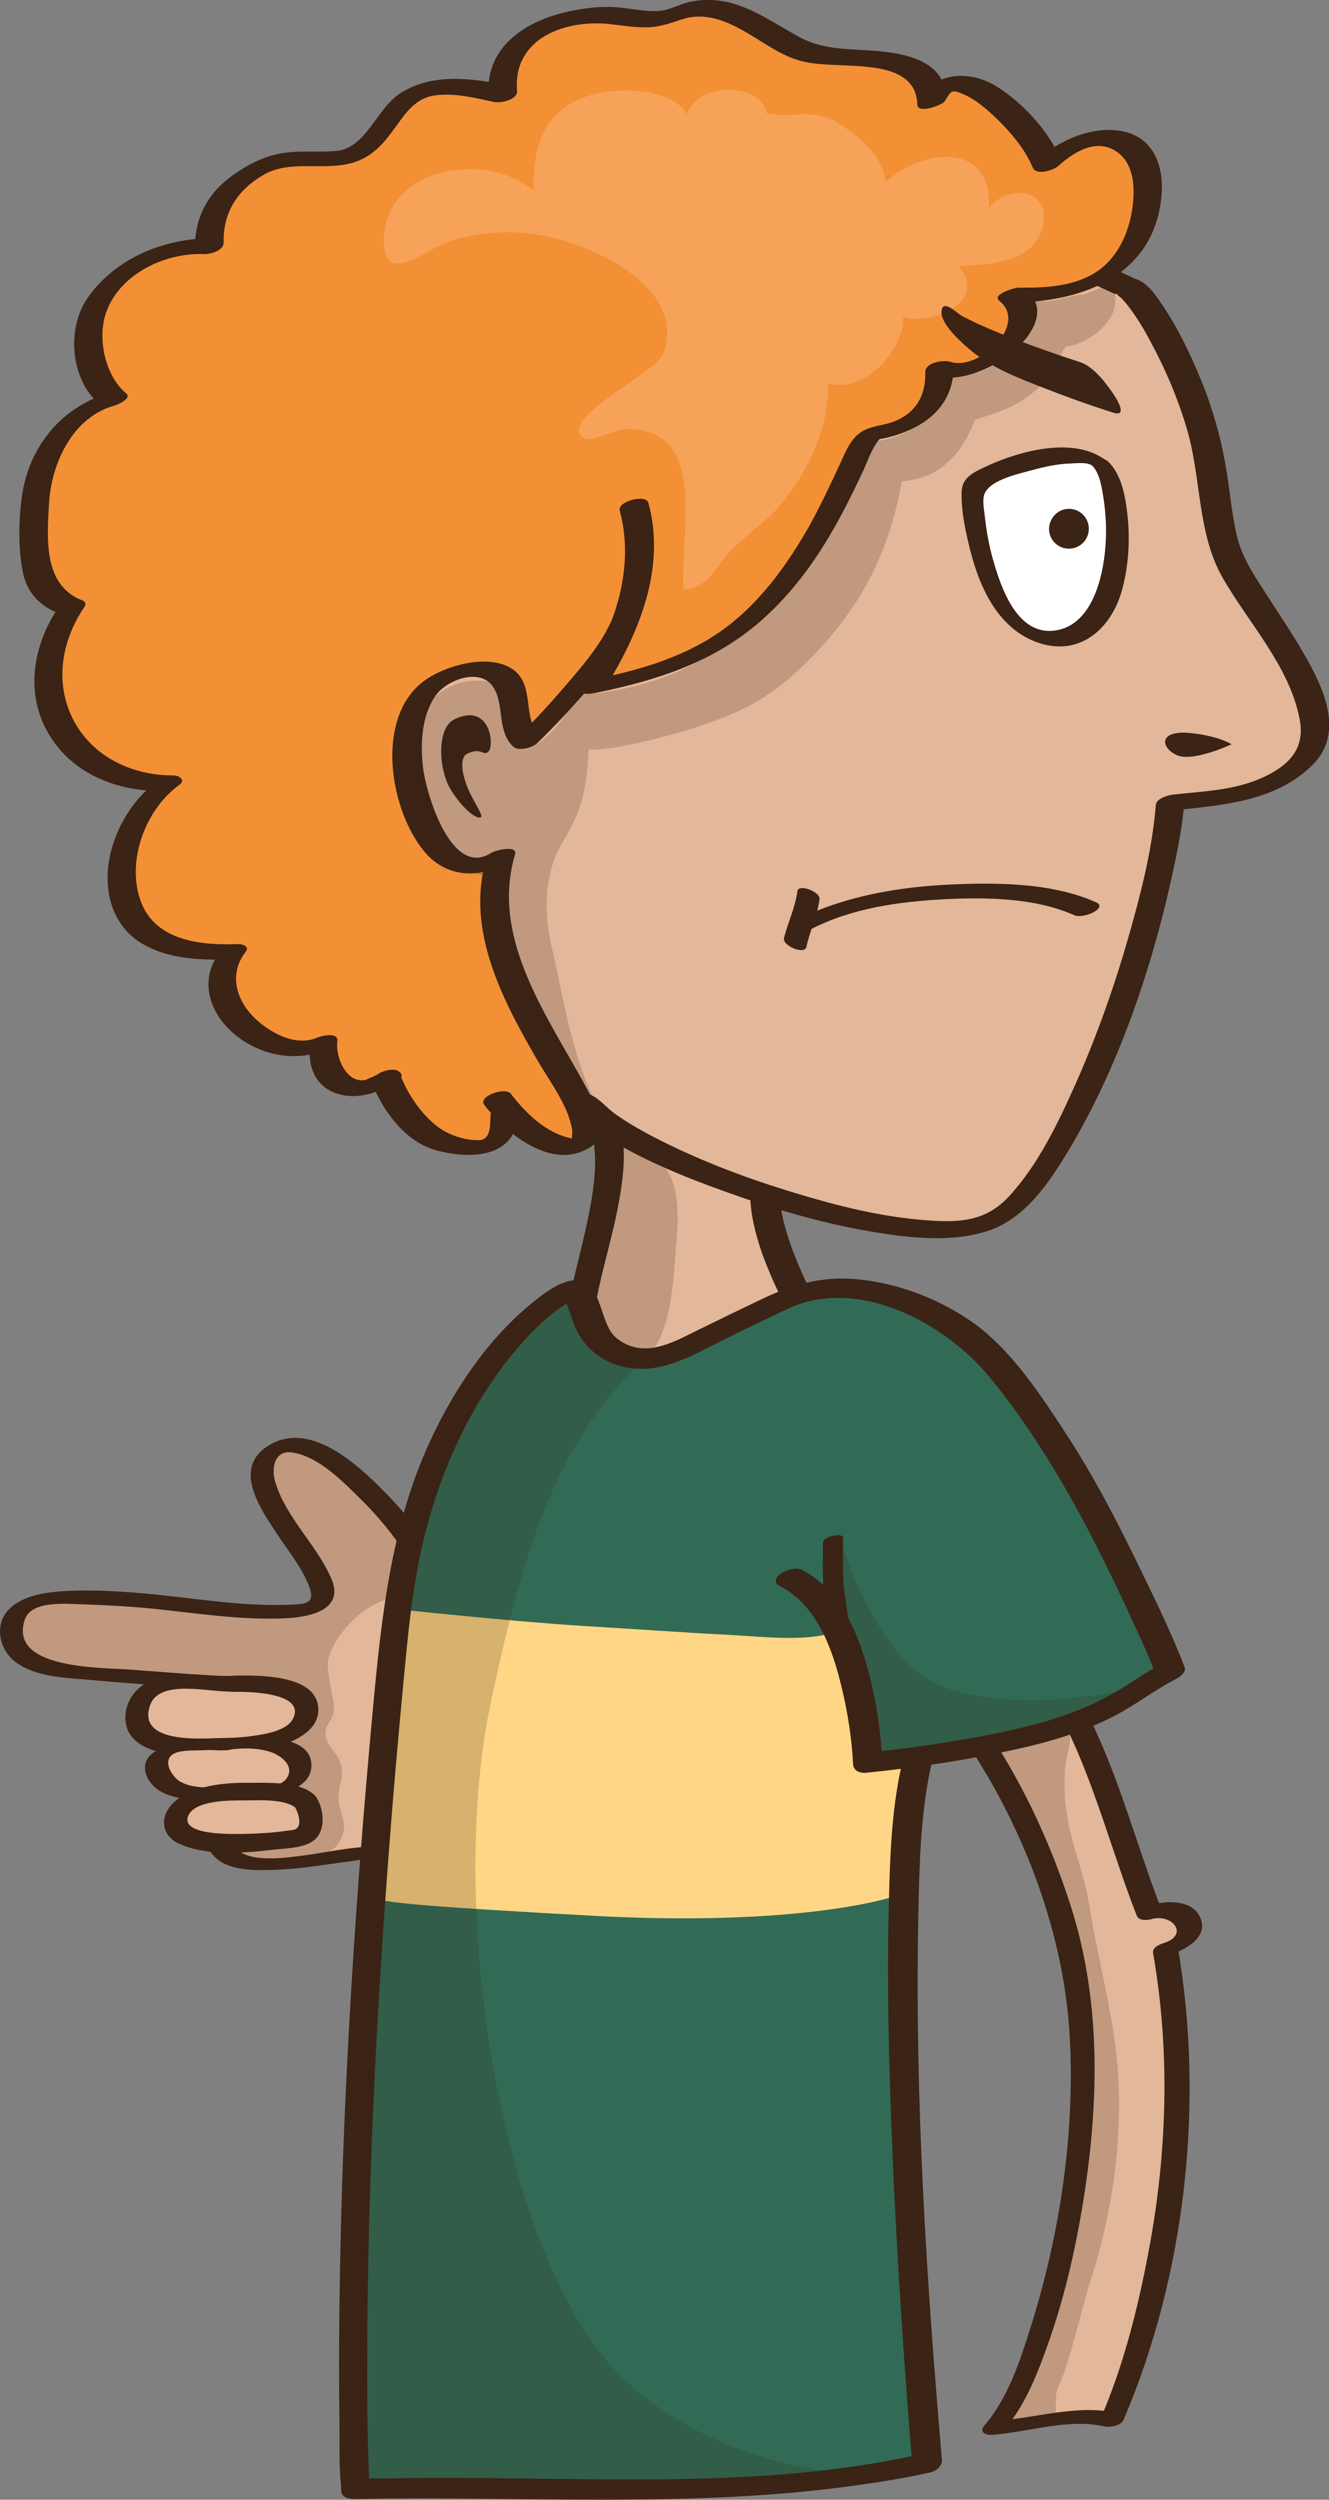 <?xml version="1.0" encoding="utf-8"?>
<!-- Generator: Adobe Illustrator 19.0.1, SVG Export Plug-In . SVG Version: 6.00 Build 0)  -->
<svg version="1.1" id="Ebene_1" xmlns="http://www.w3.org/2000/svg" xmlns:xlink="http://www.w3.org/1999/xlink" x="0px" y="0px"
	 viewBox="-456 -129.6 384.5 723.1" style="enable-background:new -456 -129.6 384.5 723.1;" xml:space="preserve">
<rect x="-456" y="-129.6" width="384.5" height="723.1" fill="#808080" stroke="none"/>
<style type="text/css">
	.st0{fill:#E2B79A;}
	.st1{fill:#3B2315;}
	.st2{opacity:0.2;fill:#3B2315;enable-background:new    ;}
	.st3{fill:#316B55;}
	.st4{fill:#FED685;}
	.st5{fill:#FFFFFF;}
	.st6{fill:#F39035;}
	.st7{fill:#F6A359;}
	.st8{display:none;}
	.st9{display:inline;fill:#C16D4F;}
	.st10{display:inline;fill:#FFFFFF;}
	.st11{display:inline;}
</style>
<g id="boy3_x5F_side_x5F_basic">
	<g>
		<g>
			<path class="st0" d="M-392,404.7c2.9,6.5,19,4.8,24.3,4.1c18.2-2.4,18.2-2.4,18.2-2.4c14.3,5.9,10.7,20.8,12.9,24.3l37.5-13.3
				c-7.9-24.9-20.6-45.9-20.6-45.9s1.6-36.9-25.7-65.5c-16.1-16.8-27.3-21.5-33.5-13.7c-8,9.2,21,35.2,16,41.7
				c-5.1,6.5-42.8-0.4-59.6-1c-7.5-0.3-26.1-2.1-29.2,5.6c-2.5,7.6,2,13.3,13.4,15c11,1.6,46.5,3.7,61.1,5.4L-392,404.7z"/>
			<g>
				<path class="st1" d="M-395.4,405.5c3.3,6.1,12.3,6,18.3,5.8c8-0.2,16-1.7,24-2.7c0.8-0.1,2.2-0.6,3-0.4c-1.3-0.3,0,0.5,0.4,0.9
					c1.5,1.7,3.7,2.7,5.1,4.7c2.1,3.1,2.9,6.8,3.4,10.4c0.3,2.3,0.1,5.1,1.2,7.2c0.8,1.6,3.3,1,4.7,0.5c12.5-4.4,25-8.9,37.5-13.3
					c0.7-0.3,2.3-1.3,2-2.3c-3.3-10.2-7.4-20.2-12-29.8c-2.5-5.2-5-10.9-8.3-15.7c-1-1.4-0.2,0.5-0.3-0.5c-0.1-1.4,0-2.7-0.1-4.1
					c-0.2-5.3-1-10.5-2.1-15.7c-3.7-17.2-11.7-33.3-23.8-46.1c-8.1-8.5-23.3-24.1-36.3-15.6c-9.9,6.5-2.1,17.8,2.7,25.1
					c3.2,4.9,7.3,9.8,9.4,15.3c2,5.2-1,5.2-5.7,5.4c-15,0.6-30-2.4-44.8-3.5c-6.4-0.5-12.8-0.8-19.2-0.5c-5.6,0.3-12.7,1-17,5.2
					c-4.6,4.6-2.9,12.1,2.1,15.6c5.8,4.1,13.9,4.3,20.8,4.9c17.2,1.6,34.5,2.4,51.7,4.3c-0.7-0.5-1.4-1-2-1.5
					c-4.9,15.3-9.7,30.6-14.6,45.8c-0.8,2.4,5.9,1.5,6.7-0.8c4.9-15.3,9.7-30.6,14.6-45.8c0.4-1.2-1.3-1.4-2-1.5
					c-14-1.5-28-2.3-41.9-3.4c-8.2-0.7-35.5,0.1-31-14.3c1.8-6,12.6-4.7,17.4-4.6c5.8,0.2,11.5,0.5,17.3,1c13.6,1.3,27.5,3.7,41.2,3
					c7.1-0.4,16.8-2.6,12.8-11.6c-4.3-9.8-13.1-17.5-16.2-27.9c-1.2-4-0.1-9.4,5.2-8.4c7.7,1.3,14.6,8.6,19.9,13.8
					c12.5,12.4,21.1,27.6,25.3,44.7c1.4,5.8,2.4,11.8,2.8,17.8c0.1,1.9-0.2,4.2,0.4,6c1.7,4.9,5.3,9.6,7.6,14.3
					c4.9,10.1,9.2,20.4,12.7,31.1c0.7-0.8,1.3-1.5,2-2.3c-12.5,4.4-25,8.9-37.5,13.3c1.6,0.2,3.1,0.3,4.7,0.5c-1-2-0.9-4.6-1.1-6.8
					c-0.4-3.5-1.1-6.9-2.8-9.9c-2.3-4.1-7.1-8.7-12-8.5c-6,0.2-12.1,1.6-18,2.4c-5.5,0.7-18.2,2.9-21.4-3.1
					C-390,401.5-396.4,403.6-395.4,405.5z"/>
			</g>
		</g>
		<path class="st2" d="M-332.4,333.3c7.9,3,9.3,13.3,9.3,13.3c-3.3-12.4-9.7-27.5-22.4-40.8c-16.1-16.8-27.3-21.5-33.5-13.7
			c-8,9.2,21,35.2,16,41.7c-5.1,6.5-42.8-0.4-59.6-1c-7.5-0.3-26.1-2.1-29.2,5.6c-2.5,7.6,2,13.3,13.4,15c11,1.6,46.5,3.7,61.1,5.4
			l-14.7,45.9c1.5,3.5,6.8,4.6,12.3,4.8c1-0.2,1.8-0.4,2.4-0.5c4.3-0.6,8.7-1.1,13-2.1c3.7-0.8,5-1,6.8-4.3c2.4-4.5,0-6.6-0.5-11.4
			c-0.5-4.1,2.1-7,0.3-11.4c-1.4-3.2-5-5.5-4-9.2c0.5-1.9,2.1-3.2,2.3-5.2c0.2-2.1-0.6-4.7-0.9-6.8c-0.4-2.9-1.4-6.2-0.5-9
			C-359.2,343.2-347,327.8-332.4,333.3z"/>
		<g>
			<path class="st0" d="M-388.2,357.5c-6.3,0.6-26.6-4.4-28,8.3c-1.4,12.7,20.1,9.8,25.7,9.8c5.6,0,25.1-1.8,23.1-11.9
				C-369.6,356.9-388.2,357.5-388.2,357.5z"/>
			<g>
				<path class="st1" d="M-387.9,355.1c-9.1,0.7-19.5-2.9-27.5,3.3c-3.4,2.7-5.2,7.4-3.9,11.7c1.3,4.2,5.6,6.2,9.5,7.1
					c7.8,1.8,17,1.2,24.9,0.3c6.8-0.8,23-4.1,20.8-14.3C-366,354.8-381.4,355-387.9,355.1c-3.7,0.1-5.2,4.8-0.6,4.7
					c4.1-0.1,20.7,0.1,17.4,7.5c-1.7,3.9-8.6,4.8-12.2,5.3c-3.4,0.5-6.8,0.5-10.3,0.6c-6,0.2-22.6,1.1-19-9.5c2.8-7.9,17.7-3.6,24-4
					C-384.9,359.6-383.4,354.8-387.9,355.1z"/>
			</g>
		</g>
		<g>
			<path class="st0" d="M-389.7,375c7-1.1,20.5-0.6,20.6,6.8c0.1,7.3-13.8,7.2-20.1,7.2c-6.3-0.1-21.3,1.9-21.3-8.6
				C-410.5,374-389.7,375-389.7,375z"/>
			<g>
				<path class="st1" d="M-390.3,376.6c4-0.6,8.4-0.7,12.3,0.5c3.1,0.9,7.6,4.2,4.8,7.9c-2.1,2.7-7.9,2.3-11,2.4s-6.1,0.1-9.2,0.1
					c-3.4,0-7.4,0-10.4-1.7c-2.3-1.3-5.2-5.7-2.4-7.8c2-1.5,6.4-1.2,8.8-1.3c1.4-0.1,2.8-0.1,4.1,0c0.4,0,2,0.1,1.4,0
					c1.3,0.1,3.8-0.1,4.7-1.3c0.6-0.8,1.2-1.8-0.5-1.9c-6.3-0.3-13-0.2-19.1,1.7c-2.5,0.8-6,2.1-7,4.9c-1.1,3.3,1.4,6.8,4.1,8.4
					c6.6,3.8,16.4,2.4,23.7,2.1c5.8-0.2,19.8-1,20.1-9.3c0.3-9.8-17.4-8.6-23.4-7.8C-392.1,373.9-394.9,377.3-390.3,376.6z"/>
			</g>
		</g>
		<g>
			<path class="st0" d="M-367.7,391.6c1.5,1.7,2.9,9.2-0.8,10.1c-9.7,2.2-36.6,3.8-36.9-3.9C-405.7,385.8-371,387.8-367.7,391.6z"/>
			<g>
				<path class="st1" d="M-370.7,393.1c0.8,1.2,1.6,3.7,1.2,5.1c-0.5,1.8-1.9,1.5-3.7,1.8c-4.1,0.6-8.2,0.8-12.2,0.9
					c-2.7,0-18.3,0.6-16.2-5.1c1.8-4.8,12.5-4.6,16.4-4.6c3.8,0,12-0.6,15,2.4c2.2,2.2,7.9-1.2,5.1-4c-3.9-3.8-12.8-3.5-17.7-3.5
					c-7.1-0.1-16.1,0.4-22,4.9c-5.1,3.9-5.2,10.3,1,12.9c8.2,3.5,18.8,2.5,27.4,1.5c3.7-0.4,9.5-0.4,12.1-3.5s1.8-8.7-0.3-11.8
					C-366.5,387.5-372.8,390.2-370.7,393.1z"/>
			</g>
		</g>
	</g>
	<g>
		<g>
			<path class="st0" d="M-144.4,368.3c4,7.9,14.8,40.1,20.8,55.4c11.3-4,17.3,7.3,4.7,10.7c11.4,63.9-9.6,122.5-15.5,136.1
				c-10-2.7-22.7,1.6-34,2.3c15.3-17.1,32.5-88.1,22.8-134.9c-4.4-21.3-16.2-47.7-26.9-63.8C-164.5,371.9-144.4,368.3-144.4,368.3z"
				/>
			<g>
				<path class="st1" d="M-147.9,369.2c8.7,17.6,13.7,37.2,20.8,55.4c0.6,1.4,2.8,1.3,4,1c6.2-1.9,11.4,4.5,3.7,6.9
					c-1.2,0.4-3.2,1.2-3,2.8c5,28.6,4.1,57.9-1.3,86.4c-3.1,16.5-7.3,33.2-14,48.6c1.8-0.6,3.6-1.2,5.4-1.8
					c-11.9-2.8-23.8,1.4-35.7,2.2c0.8,0.9,1.6,1.8,2.4,2.7c6-6.9,9.6-15.9,12.6-24.4c4.6-12.8,7.7-26,10-39.4
					c4.9-29.1,5.9-59.4-3.2-87.8c-5.5-17.2-13.2-34.1-23.1-49.2c-0.9,1.1-1.8,2.2-2.7,3.3c9-2.3,18.2-3.9,27.3-5.6
					c1.2-0.2,3.8-0.9,3.9-2.5c0.1-1.5-1.9-1.9-3.1-1.7c-9.8,1.8-19.6,3.5-29.2,5.9c-1.3,0.3-3.8,1.6-2.7,3.3
					c16.3,24.7,27.7,54.7,29.3,84.4c1.5,27.8-2.8,56.6-11.1,83.2c-3.1,9.9-6.7,21.2-13.6,29.1c-1.7,2,0.5,2.9,2.4,2.7
					c10.6-0.8,21.8-4.8,32.4-2.4c1.5,0.3,4.6-0.2,5.4-1.8c18.1-42.2,23.5-92.1,15.7-137.2c-1,0.9-2,1.9-3,2.8
					c4.4-1.3,12.1-4.9,9.6-10.9c-2.4-5.7-10.7-5-15.3-3.5c1.3,0.3,2.7,0.6,4,1c-7.1-18.3-12.1-37.8-20.8-55.4
					C-142.1,364.8-149,367-147.9,369.2z"/>
			</g>
		</g>
		<g>
			<path class="st0" d="M-229,191.9c-11.9,21.1-3.7,38.9,6,58.7l0,0c-14.2,0.9-28.4,11-39.4,18.8c-10.5,7.3-17.4,14.7-24.7,0
				c-8.7-18.8,18-61.5,2.5-80.8c8.7-0.9,24.6,12.9,32.8,9.3c5.5-2.3,25.7-18.3,26.6-9.6"/>
			<g>
				<path class="st1" d="M-233.1,192.6c-5,9.2-7,19.1-5.3,29.5c1.8,10.5,6.6,20.1,11.2,29.6c2-1,3.9-2,5.9-3
					c-16.8,1.5-30.9,10.9-44.3,20.4c-2.7,1.9-5.4,4.1-8.2,5.8c-2.7,1.6-4.3,0.5-6.3-1.9c-3.9-4.6-4.9-10.3-4.6-16.1
					c0.6-12.9,5.3-25.4,7.6-38c2-10.6,3.3-22.6-3.7-31.7c-1.9,1.1-3.7,2.2-5.6,3.4c6-0.3,12.5,4.5,17.8,6.8
					c5.4,2.4,11.1,4.1,16.9,2.2c4.4-1.4,8.3-4.4,12.2-6.8c2.4-1.5,4.8-3,7.3-4.2c2.2-1,2.4-1.7,2.8,0.8c0.4,2.1,8.7,0.2,8.3-2.2
					c-1.8-10.3-23.3,4-27,6.3c-1.5,0.9-4.4,3.2-5.6,3.3c-2.5,0.1-7.3-2.4-9.9-3.7c-6.1-2.8-12.4-6.7-19.4-6.4
					c-1.1,0.1-7.1,1.4-5.6,3.4c6,7.8,5.2,18.5,3.7,27.6c-1.8,10.5-4.9,20.7-6.9,31.1c-1.6,8.8-2.6,18,2.8,25.6
					c5.7,8,14.9,5.3,22,0.7c13.1-8.4,26-21.2,42.2-22.7c0.8-0.1,6.8-1.2,5.9-3c-4.4-9-8.9-18.2-10.9-28c-2.1-10.6-0.2-20.7,4.9-30.2
					C-224.1,189.7-231.9,190.3-233.1,192.6L-233.1,192.6z"/>
			</g>
		</g>
		<path class="st3" d="M-157.2,370.6c16-4.5,26.1-11.5,39.4-17c-2.7-16-14.2-31.6-21.5-45.8c-8.7-16-18.8-31.6-30.7-45.4
			c-11.5-13.3-40.7-24.8-58.6-16.5c0,0-14.8,6.9-28.5,13.8c-8.2,4.1-23.3,7.9-30.6-13.5c-4.1-12-39.9,19.1-51.8,78.4
			c-6.9,34.6-8.7,77.1-10.5,112.4c-0.5,8.2-3,145-3.4,153.3c17,0,62.8,1.3,77.9-0.1c19.7-1.4,64.2-3.5,87.5-10.1
			c0.5-13.7-4.9-73.2-7.4-157.1l4.3-41.8C-191.2,381.4-173.2,375.1-157.2,370.6z"/>
		<path class="st4" d="M-286.2,340.8c13.6,0.8,27.2,1.8,40.8,2.5c10,0.5,22.6,2.2,31.8-1c3.1,6.3,8.1,27.4,8.1,34.5
			c0,6.8,2.2,1.2,13,1.9c2.6,6.4-0.8,10.6-1.7,16.9c-1.1,7.5-0.4,15.1-0.9,22.7c-12.5,4.3-42.7,8.8-88.7,6.3
			c-45.9-2.5-63.1-3.8-64.8-5.5c-2.7-2.9,7.9-83.4,7.6-83.2C-340.9,335.9-307.8,339.5-286.2,340.8z"/>
		<g>
			<path class="st1" d="M-195.3,381.7c-2.7,12.4-3.2,25.3-3.5,37.9c-0.5,17-0.3,34.1,0.2,51.1c0.9,31.1,2.7,62.1,5,93.1
				c0.5,6.7,1,13.4,1.6,20.1c1.1-1.3,2.3-2.6,3.4-3.8c-47.5,10.8-97,6.7-145.2,7.1c-6.4,0.1-12.8,0.1-19.1,0.2
				c1.3,0.9,2.5,1.7,3.8,2.6c-0.8-16-0.7-32-0.6-48c0.4-45.8,2.8-91.5,6.3-137.2c1.2-15.9,2.6-31.7,4.1-47.5
				c1.4-14.7,2.7-29.4,6.4-43.7c5-19.5,13.9-38.6,27.2-53.9c3.7-4.3,7.8-8.3,12.5-11.5c0.7-0.5,1.4-0.9,1.6-1
				c0.5-0.3,1.7-1.1,1.4-0.7c-0.4,0.5-0.1-0.1,0.3-0.1c-0.1,0-2.7,0.1-2.5-0.1c-0.1,0.1,1.7,5.1,1.9,5.5c3.6,12.1,15.9,17,27.7,13.4
				c6.7-2,13-5.8,19.3-8.8c5.1-2.5,10.3-5,15.4-7.4c20.4-9.6,45.8,4.2,58.7,20.1c18,22.1,30.7,47.5,42.5,73.3
				c1.9,4.1,3.7,8.2,5.3,12.3c0.8-1.1,1.6-2.3,2.3-3.4c-5.5,2.9-10.4,6.7-15.8,9.6c-8.8,4.8-18.2,7.7-27.9,9.9
				c-13.7,3-27.7,5.1-41.6,6.5c1.3,0.9,2.5,1.7,3.8,2.6c-0.3-8.1-1.5-16.3-3.5-24.2c-2.9-11.8-8.2-25.3-19.7-31.2
				c-3.1-1.6-10.4,2.6-6.4,4.7c10.9,5.5,15.4,18.6,18,29.7c1.7,7,2.9,15,3.2,21.7c0.1,2,1.9,2.8,3.8,2.6c14.7-1.5,29.4-3.7,43.9-6.9
				c9.8-2.2,19.5-5.1,28.4-9.8c6-3.2,11.4-7.4,17.5-10.5c1.1-0.6,2.9-2,2.3-3.4c-4-10.5-9.1-20.7-14-30.8
				c-6.2-12.7-12.7-25.1-20.5-37c-7.5-11.4-15.7-24.1-27.1-32.1c-9.8-6.8-21.8-11.3-33.7-12.3c-9.6-0.8-17.8,1.5-26.4,5.5
				c-6.5,3.1-12.9,6.2-19.4,9.4c-7.4,3.7-15.7,8.3-23.3,2.1c-5.4-4.4-3.8-18.5-13.4-16.5c-3.6,0.8-6.9,3.2-9.7,5.4
				c-12.7,9.9-22.4,23.8-29.4,38.1c-12.6,25.6-15.4,53.2-18,81.3c-4.9,53.1-8.4,106.5-9.4,159.8c-0.3,14.9-0.4,29.8-0.2,44.7
				c0.1,6.5-0.2,13.2,0.5,19.7c0,0.3,0,0.6,0,0.8c0.1,2.1,1.9,2.6,3.8,2.6c49.2-1,98.8,2.9,147.5-4.3c6.4-0.9,12.8-2,19.1-3.4
				c1.8-0.4,3.6-1.9,3.4-3.8c-4.5-52.3-7.9-105.2-6.8-157.7c0.3-14.3,0.6-29,3.7-43C-186.1,377.1-194.6,378.2-195.3,381.7
				L-195.3,381.7z"/>
		</g>
		<g>
			<path class="st0" d="M-130.7-46.9c3.7,0,13,14.6,20.1,33.6s6.2,37.2,10.1,45.2c7.7,15.7,25.4,34.5,25.1,50.2
				c-0.1,7.1-7,13-20.1,17.5c-7.5,2.6-14.5,2-21.9,3c-2.5,31.9-28.3,108.3-50.6,120.5c-22.4,12.2-104.6-16.7-119.6-33.7
				c0,0-84.2-21.1-89.9-99.8c-5.8-78.7,120.4-188.6,163-172.3C-172-66.4-130.7-46.9-130.7-46.9z"/>
			<g>
				<path class="st1" d="M-132.3-44.4c-1.1-0.1,0.6,0.8,0.9,1.2c0.8,0.9,1.6,1.8,2.3,2.8c2.2,2.9,4.1,6.1,5.8,9.3
					c4.5,8.3,8.3,17.2,10.9,26.3c3.9,13.8,2.9,29.5,10,42.1c7.5,13.2,19.5,25.8,22.4,41.1c1.4,7.2-1.6,11.9-7.9,15.5
					c-9.2,5.2-18.8,5.2-29,6.4c-1.4,0.2-4.5,1.1-4.7,2.9c-1,12.5-4.1,24.8-7.5,36.8c-4.2,14.9-9.4,29.7-15.7,43.9
					c-5.1,11.4-10.9,23.6-19.5,32.8c-6.6,7-14.2,7.4-23.4,6.7c-13.1-0.9-26.1-4.2-38.6-8c-13.2-4-26.3-8.9-38.6-15.1
					c-4.6-2.3-9.1-4.8-13.3-7.8c-2.3-1.7-4.4-4.3-6.9-5.4c-3.4-1.5-7.3-2.3-10.9-3.6c-43.4-16.9-81.1-56.2-77.3-105.8
					c2-26.1,15.2-50.5,30.1-71.5c16.5-23.1,36.8-43.9,59.6-61c9.6-7.2,19.7-13.8,30.5-19.1c8.2-3.9,17.2-7.6,26.4-8
					c3.4-0.1,6.6,0.4,9.8,1.6c10.3,3.7,20.5,8.1,30.6,12.3c15.3,6.4,30.4,13.1,45.4,20c2.3,1.1,4.6,2.1,6.9,3.2
					c2.5,1.2,10.1-2.4,6.5-4.1c-9.7-4.6-19.5-9-29.3-13.3c-9.6-4.2-19.2-8.4-28.9-12.4c-9.1-3.8-18.4-8.2-27.9-11
					c-18.9-5.6-41,6.1-56.6,15.5c-24.6,14.8-46.5,34.5-65.2,56.2c-18.4,21.4-35.1,46.1-42.8,73.6c-7.5,26.9-2.6,55.7,12.6,79.1
					c12.8,19.8,32.3,34.6,53.5,44.6c6.1,2.9,12.4,5.4,18.9,7.4c0.9,0.3,2.3,0.4,3.1,0.9c-1.6-0.9-0.3,0.4,0.2,0.9
					c0.7,0.8,1.6,1.4,2.4,2.1c1.9,1.5,3.8,2.8,5.9,4.1c11.1,7,23.4,12,35.7,16.4c13.7,4.9,27.8,9.1,42.2,11.5
					c10.8,1.8,22.8,3.2,33.4-0.2c10.1-3.3,16.8-12.5,22.1-21.1c15.9-25.7,26.1-56.5,32.2-85.9c1.2-5.7,2.2-11.5,2.7-17.4
					c-1.6,1-3.1,1.9-4.7,2.9c14.6-1.7,30.8-2.3,41.9-13.5c8.7-8.8,3.5-21-1.7-30.3c-3.5-6.3-7.6-12.3-11.5-18.4
					c-3.5-5.4-7.3-10.9-8.8-17.2c-1.6-6.7-2.1-13.7-3.3-20.5c-1.5-8.5-3.8-16.7-7.1-24.7c-3.1-7.6-6.7-15.1-11.3-21.9
					c-2.3-3.4-4.9-7.3-9.3-7.8C-132.5-49.7-137.8-45.1-132.3-44.4z"/>
			</g>
		</g>
		<g>
			<g>
				<path class="st5" d="M-137.7,4.6c6.9,6.5,8.8,46.8-10.1,50.3c-23,4.3-27.7-37.7-26.6-42.8C-173.5,7-144.6-1.9-137.7,4.6z"/>
				<g>
					<path class="st1" d="M-140,5.1c2.4,2.4,2.9,7.3,3.4,10.4c0.7,5,0.8,10.2,0.2,15.2c-1,9-4.8,21.9-15.8,22.2
						c-9.7,0.2-14.1-12.3-16.3-19.9c-1.3-4.4-2.1-8.8-2.6-13.4c-0.2-2-0.9-5.1,0.2-6.9c2.1-3.7,10.2-5.4,13.9-6.4
						c3.3-0.9,6.6-1.6,10-1.8C-145.3,4.5-141.5,3.9-140,5.1c1,0.8,3.2,2.3,4.5,1.6s1.1-1.8,0-2.7c-9.5-7.9-26.3-3-36.2,1.8
						c-3.4,1.6-6.1,3.2-6.1,7.2c-0.1,4.8,0.9,9.9,2,14.5c2.5,11,7.5,23.6,18.8,28.3c12.6,5.2,22.5-3,25.7-15
						c1.9-7.2,2.3-14.8,1.4-22.2c-0.6-5-1.7-10.9-5.4-14.6C-137.3,2.1-143.2,1.9-140,5.1z"/>
				</g>
			</g>
			<path class="st1" d="M-152.5,23.7c0.2,3.2,2.9,5.6,6.1,5.4s5.6-2.9,5.4-6.1s-2.9-5.6-6.1-5.4C-150.2,17.8-152.6,20.5-152.5,23.7z
				"/>
		</g>
		<path class="st6" d="M-287.2,66.5c-4.7,5.2-16.5,18.4-16.5,18.4l0,0c-7.1-6.3,2.5-26-22-19s-8.7,68.6,14.6,52.4
			c-7.1,22.6,22.4,66.1,25.5,81.7c1.7,8.5-19.5,0.2-24.4-5c-1.1,6.9-6.7,9.2-17.3,5.8c-10.6-3.4-15.6-16.4-15.6-16.4
			s-10,5.5-15.7-2.4c-1.1-1.5-2.8-7.5-2.8-7.5s-18.5-1.6-25-7.8c-6.5-6.3-5.5-20.9-5.5-20.9s-24.2-0.8-28.9-14.9
			c-4.7-14.1,9.9-32.6,9.9-32.6s-21.6-5.2-28.2-16.7c-6.5-11.5,1.8-36.5,1.8-36.5s-11.7-8.3-7.6-34.8c3.1-20.1,21.1-24,21.1-24
			s-15.6-11.3-3.3-30.1c13.5-20.7,32.1-15.7,32-15.9c-1.3-4.7,5.2-17.1,10.4-20.3c10.4-6.5,25.3-2.1,30.8-5.5
			c6.2-3.9,10.9-13.7,18.5-16.7c10.6-4.1,23.5-0.8,23.5-0.8s2.4-12.5,13.3-18.2c9.4-4.9,27.3-3.1,31-3.6
			c32.3-4.7,27.5,5.4,43.8,10.7c14.3,4.6,21.3-1,36,7.6c3.6,2.1,17.5,1.5,22.9,6.5c6.6,6,4.8,10.8,9.4,13.6
			c5.7,3.4,23.7-10.9,29.7,5.7c6,16.7-4.4,32.7-17.7,34.4l-18,3.1l-2,15.1l-20.6,6.5l-4.4,10.7L-207-1.3c0,0-7.9,33.1-36.8,54.7
			C-263.7,68.3-287.2,66.5-287.2,66.5z"/>
		<g>
			<path class="st1" d="M-345.8,185.3c1.4-0.6,2.8-1.2,4.1-2.1c-1.9-0.6-3.9-1.1-5.8-1.7c-6.9,4.9-11.6-4.2-10.9-10
				c0.3-2.6-4.5-1.5-5.7-1c-6.5,2.9-14.4-1.6-18.9-6.3c-5-5.3-6.6-12.5-1.9-18.5c1.2-1.5-1-2.3-2.2-2.2
				c-10.5,0.4-23.8-0.8-28.1-12.2c-4.4-11.6,1.2-26.7,11-33.8c2.1-1.5,0-2.8-1.6-2.8c-11.8,0.1-23.4-5.3-29-16.1
				c-5.5-10.7-3.4-22.9,3.2-32.6c0.5-0.7,0.4-1.6-0.5-1.9c-11.5-4.3-10.3-18.1-9.7-28.4c0.8-11.6,6.9-24.7,19-28
				c0.7-0.2,5.1-2,3.3-3.5c-6.3-5.3-8.6-16.6-5.5-24.2c4.3-10.7,17-16.5,27.9-16.1c1.8,0.1,5.8-0.9,5.8-3.3
				c-0.2-8.8,4.1-15.4,11.7-19.7c7.8-4.5,17.7-0.8,26.2-3.6c6.3-2.1,9.4-6.8,13.1-11.9c2.6-3.6,5.4-6.7,10-7.4
				c5.7-0.8,11.7,0.7,17.2,1.9c1.9,0.4,6.9-0.6,6.7-3.2c-1.3-15.4,14.2-20.8,27.1-19.3c3.6,0.4,7.1,1,10.7,0.9
				c3.6-0.1,6.5-1.2,9.9-2.3c7-2.3,13.5,0.7,19.5,4.3c4.9,2.9,9.6,6.4,15.2,7.8c3.9,1,8.2,1,12.2,1.2c8.1,0.4,21,0.6,21.2,11.4
				c0,2.7,7.2,0.2,8-1.1c1.8-3.1,2-3.4,5.4-1.9c3.3,1.4,6.2,3.9,8.8,6.3c4.4,4.2,8.9,9.3,11.2,14.9c1,2.4,6.1,0.7,7.4-0.5
				c4.2-3.8,10.4-7.8,16.1-4.6c6.6,3.7,6.2,12.9,4.9,19.2c-1.5,6.9-5,13.4-11.4,16.9c-6.4,3.5-14.1,3.8-21.2,3.7c-1,0-7.8,2-5.5,3.8
				c8.6,6.9-6,20.3-14,17.7c-2.1-0.7-7.5,0.1-7.4,3c0.2,6.9-2.9,12-9.5,14.4c-2.8,1-6,1.1-8.6,2.6c-3.3,1.9-4.8,5.6-6.3,8.9
				c-2.9,6.3-5.9,12.7-9.3,18.8c-6.6,11.6-15,23.1-26.2,30.7c-11,7.5-23.9,11-36.8,13.6c1.4,0.6,2.9,1.3,4.3,1.9
				c9.7-15.7,17.4-34.5,12.3-53.1c-0.7-2.7-9-0.5-8.3,2.2c4.8,17.8-2.4,35.8-11.7,50.9c-1.6,2.6,3.1,2.2,4.3,1.9
				c13.5-2.7,27-6.5,38.8-13.9c12.4-7.7,21.9-19.1,29.3-31.6c3.6-6,6.7-12.4,9.7-18.7c1.3-2.9,2.4-6.2,4.3-8.7
				c0.3-0.4,0.9-0.9,0-0.4c0.6-0.3,1.5-0.3,2.2-0.5c11.1-2.6,20-9.1,19.7-21.3c-2.5,1-5,2-7.4,3c8.2,2.7,17.7-1.2,24.1-6.3
				c5.6-4.4,11.3-12.6,4.1-18.4c-1.8,1.3-3.7,2.5-5.5,3.8c20.7,0.3,42.4-7,44.8-30.4c0.9-8.5-1.9-17.2-11.1-19.1
				c-9.1-1.8-18.7,2.7-25.4,8.7c2.5-0.2,4.9-0.4,7.4-0.5c-3.4-8.2-10.7-16.1-18.1-20.9c-7.7-5-18.2-4.9-23.2,3.8
				c2.7-0.4,5.3-0.7,8-1.1c-0.2-9.1-9.1-11.9-16.7-12.9c-8.8-1.2-17.4,0-25.5-4.3c-10.4-5.7-19.4-13-32.1-10.2c-3,0.7-5.9,2.5-9,2.6
				c-3.9,0.2-7.9-0.8-11.8-1.1c-5.7-0.4-11.6,0.5-17.1,2c-11.7,3.4-21.2,11-20,24.1c2.2-1.1,4.5-2.2,6.7-3.2
				c-10.5-2.3-22.7-4.2-32.3,2c-7,4.5-9.9,16.1-18.8,16.7c-5.5,0.4-10.9-0.3-16.4,0.8c-4.8,1-9,3.2-13,6
				c-7.5,5.3-11.4,12.5-11.2,21.8c1.9-1.1,3.8-2.2,5.8-3.3c-13.9-0.5-28.7,5.5-36.8,17.1c-6.2,8.8-5.1,23.8,3.5,30.9
				c1.1-1.2,2.2-2.3,3.3-3.5c-14.3,3.9-24,15.8-25.9,30.4c-0.9,6.5-1,14,0.1,20.5c1,6.6,4.8,10.9,11,13.2c-0.2-0.6-0.3-1.3-0.5-1.9
				c-7.4,11-9.8,25-2.7,36.8c6.9,11.5,19.9,16.5,32.9,16.3c-0.5-0.9-1.1-1.9-1.6-2.8c-11,7.9-18.2,25.4-12.2,38.3
				c5.6,12.2,20.8,13.7,32.6,13.2c-0.7-0.7-1.5-1.5-2.2-2.2c-6.3,8.1-3.2,17.8,4.3,24c7.7,6.3,18.2,8.1,27.4,4
				c-1.9-0.3-3.8-0.7-5.7-1c-0.7,6.1,1.5,12,7.7,14c6.2,2.1,12.9-0.4,18-4c1.4-1,0.8-2-0.4-2.6c-1.4-0.7-4.3,0.1-5.5,0.9
				c-0.7,0.5-1.4,0.9-2.2,1.1C-354.4,184.4-349.4,186.8-345.8,185.3L-345.8,185.3z"/>
		</g>
		<g>
			<path class="st1" d="M-314.1,193.1c-0.1,2.9,0.1,6.9-3.2,7.1c-4.2,0.2-9.3-1.6-12.5-4.2c-4.4-3.5-7.9-8.7-10.1-13.9
				c-1.2-2.7-9.3-0.2-8.3,2.2c3.6,8.3,9.9,16.8,19,19c10.3,2.6,22.9,1.7,23.2-11.4C-305.8,188.8-314.1,190.5-314.1,193.1
				L-314.1,193.1z"/>
		</g>
		<g>
			<path class="st1" d="M-277.4,45c-2.3,9.4-9.8,17.7-16,24.9c-4.3,5-8.8,9.8-13.5,14.4c2.4-0.3,4.8-0.7,7.1-1
				c-5.1-4.9-1.5-14-7.2-18.8c-6.9-5.7-21.5-1.5-27.6,3.9c-12.8,11.3-8.4,36.9,1.6,48.6c6.4,7.5,16.4,7.7,24.4,2.4
				c-2.2-0.2-4.4-0.4-6.7-0.6c-6.1,20.6,4.8,41.1,14.9,58.5c3.5,6,8.7,12.8,9.9,19.7c0.2,1-0.1,1.9,0,2.9s0-0.1,1.1-0.1
				c-1.1,0-2.1-0.3-3.2-0.6c-6.4-2-11.6-7.2-15.6-12.4c-1.6-2.1-9.6,0.7-7.7,3.2c6.2,8.2,19.5,19.1,30.4,12.4
				c6.6-4,2.1-11.8-0.6-16.9c-11-20.5-28.2-43.3-20.9-67.9c0.9-2.9-5.7-1.2-6.7-0.6c-11.7,7.8-19-17-19.9-24.5
				c-0.8-6.8-0.5-14.8,3.5-20.7c3.2-4.8,13.2-8.5,16.9-2.5c3.2,5.2,0.9,12.4,5.6,17c1.6,1.6,5.7,0.4,7.1-1
				c5.1-4.9,9.9-10.2,14.6-15.5c6.4-7.5,14.2-16.2,16.6-26C-268.5,41-276.8,42.3-277.4,45L-277.4,45z"/>
		</g>
		<path class="st1" d="M-314.6,87.7c1.6-1.7,0.5-14.1-9.8-9.3c-5.3,2.4-4.7,14-1.6,19.7c2.9,5.2,7.9,9.8,9.2,8.6
			c0.6-0.5-2.5-4.9-3.9-8.4c-1.9-4.7-2.2-8.9-0.1-9.9C-316.5,86.4-316.2,89.4-314.6,87.7z"/>
		<path class="st1" d="M-99.7,85.7c0,0-11.2,5.3-15.9,3.1c-4.7-2.2-5.1-7.1,3.5-6.4C-103.4,83.2-99.7,85.7-99.7,85.7z"/>
		<path class="st2" d="M-134.2-46.9c4.4,9.2-7.6,17.3-13.5,17.5c-3.2,4.8-2.5,8.2-10.9,14.5c-5,3.7-11.6,5.5-15.4,6.8
			c-3.6,9.8-10.2,17-21.1,17.7c-3.5,20.1-11.6,35.9-25.5,50.3c-9.5,9.8-17.4,15.6-34.1,20.9c-9.7,3.1-25.2,6.9-31,6.4
			c-0.7,12.2-1.6,16.7-7.8,27.3c-5.2,9-5.2,20.3-2.7,30.7c4.2,17.6,7.7,47.6,24.6,58.2c5.2,3.3,7.8,2.7,10.1,8.5
			c1.7,4.6,1.8,11.6,1.3,16.7c-1.1,11.1-0.9,27.5-9.5,35.3c-26.8,24.3-35.9,59.8-44.3,99c-12.7,59.6,2.6,156.5,35.3,192.4
			c18.4,20.2,50,30.8,74.4,30.8c-39.8,9-150.2,3.2-150.2,3.2s3.5-96.9,4.5-141c1.6-69,4-94.4,16-141.5c4.7-18.6,27-55,46-63.5
			c3.5-7.9,8.8-33.2,6.5-42c-2.1-7.9-8.7-15.4-13.4-21.9c-11.6-15.9-17-36.3-16.1-54.6c-8.7-2.2-17.8-2.5-22.7-11.3
			c-4.1-7.4-4.5-20.8-3.2-29.5c1.4-9.6,10-17.2,20-16.7c12,0.6,12.7,10.3,11.4,19.9c5.7,0.4,14.8-10.6,16-15.8
			c39-2,65.6-26.1,85.3-73.3c9.9-0.2,22.6-8.2,21.9-19.5c10.7,2.7,25.5-7.5,22.8-21.9c8.1,2.3,10.4-0.7,18.1-1.3
			c-0.8-0.1,5.9-2.3,5.1-2.7L-134.2-46.9z"/>
		<path class="st2" d="M-131.9,359.6c0,0-33.3,6.9-52.9-2c-18.7-8.5-28.4-42.9-28.4-42.9s-5.3,23.1,6.4,44.6c6.1,11.2,1,21,1,21
			s19-1.9,31.5-4C-144.7,371.2-131.9,359.6-131.9,359.6z"/>
		<g>
			<path class="st1" d="M-207.5,348.2c-2.8-4.8-3.3-11.5-4.1-16.8c-0.8-5.5-0.5-10.8-0.5-16.3c0-1.3-5.8-0.4-5.8,1.6
				c0,5.5-0.3,10.8,0.5,16.3c0.8,5.4,1.3,12,4.1,16.8C-212.3,351.5-206.8,349.4-207.5,348.2L-207.5,348.2z"/>
		</g>
		<path class="st2" d="M-146.9,370.3c1.4,3.3-0.8,8.3-1,12c-0.2,4.2-0.1,8.5,0.5,12.5c1.3,9,5.1,17.6,6.5,26.5
			c2.7,17.1,7.6,33.3,8.5,51c0.9,18.6-1.9,38.1-7.5,55.9c-3,9.4-5,18.9-8.1,28.1c-0.7,2.1-1.9,4.3-2.4,6.5c-0.3,1.3,0.1,6.1-0.6,6.9
			c-1.3,1.5-9.2,1.2-11.4,1.6c-1.6,0.3-3.3,0.5-4.8,0.9c7.5-15.2,10.7-29.5,15.7-45.3c2.4-7.6,5.4-14.6,6.1-22.6
			c0.8-8.8,1.1-17,3.1-25.5c2.1-8.9,1.3-17.2-0.1-26c-1.3-8.2-0.1-16.2-2.5-24c-4.7-15.1-12.1-30.9-19.9-45c-1.6-2.9-3.4-5.5-5-8.4
			c3.3-2.4,9.1-0.8,12.9-1.6c1.8-0.4,3.7-1.3,5.5-2c2-0.8,5.7-1.7,4.5-2.5V370.3L-146.9,370.3z"/>
		<path class="st7" d="M-235.6-97.2c8.2,2.6,14.4-2,22.9,3.7c5.8,3.9,12.2,9.3,12.9,16.6c10.4-9.6,30.9-12.2,29.9,7.5
			c5.1-6.7,17.2-6,15.8,4c-1.6,11.7-15.2,12.3-24.6,12.8c9,10.4-8.1,17.3-16,14.6c0.3,9.6-11.3,22.6-21.8,19.2
			c0.7,12.1-5.7,25.5-13.3,34.8c-4.3,5.2-9.8,8.6-14.5,13.4c-3.8,3.9-7.5,12-14,11.4c-0.6-11.5,3-28.3-2.1-38.7
			c-2.9-5.8-8.5-7.7-14.5-7.6c-3.7,0-10,4.3-12.5,2.4c-7.1-5.5,21.1-18.6,23.2-24c5.8-15-9.9-25.5-21.7-30.4
			c-12.9-5.3-24.9-6.4-38.6-2.8c-7.9,2-20.5,14.5-20.4,0.1c0.2-21.3,29.8-25.8,43.3-14.2c-0.3-12.1,2.5-22.8,15.3-27.3
			c7.9-2.8,24.5-2.9,29.1,5.2c2-9.5,23.9-9.8,23,1.3L-235.6-97.2z"/>
		<g>
			<path class="st1" d="M-143.4-24.8c-6.2-2-12.4-4.2-18.5-6.5c-3.6-1.4-7.2-2.8-10.7-4.4c-1.6-0.7-3.1-1.5-4.7-2.3
				c-0.3-0.1-0.6-0.3-0.8-0.5c-2-1.1,0.9,0.9-0.5-0.3c-1.9-1.6-5.1-4-5-0.3c0.1,3.6,6,8.8,8.4,10.8c5.9,5,13.5,7.9,20.6,10.7
				c6.9,2.7,13.8,5.2,20.8,7.4c3.9,1.2,1.2-3.5,0.2-5C-135.7-18.4-139.5-23.5-143.4-24.8L-143.4-24.8z"/>
		</g>
	</g>
</g>
<g id="boy3_x5F_boy_x5F_offen" class="st8">
	<path class="st9" d="M-205,122.6c-3.7,20-1.8,66.8,17.2,70.9c14.7,3.1,22-16.3,26.6-26.4c3.7-8.2,10.6-21.9,10.6-34.4l-26.4-6.3
		L-205,122.6z"/>
	<path class="st10" d="M-150.9,141.4c0,0-9.6-5.7-28.4-9.7c-18.1-3.8-28.7-1.5-28.7-1.5l3.4-12.2c0,0,1.7-0.4,19.4,0.3
		s36.1,10.5,36.5,11.3C-147.9,131.1-150.9,141.4-150.9,141.4z"/>
	<g class="st11">
		<path class="st1" d="M-154.7,132.7c-1,11.6-5.8,23.7-10.4,34.3c-2.2,5.1-4.3,10.3-7.2,15c-2.7,4.5-7.8,11.7-14,10.7
			c-6.5-1.1-9.4-11.6-10.9-16.8c-2.9-10-4.1-20.5-4.8-30.8c-0.6-8.8-1.3-18.6,0.8-27.3c0.6-2.7-7.6-1.4-8.2,1.2
			c-2.1,8.7-1.5,18.5-0.9,27.3c0.7,11.7,2,23.8,5.8,35c2.4,7.1,6.3,15.6,14.9,15.8c14.6,0.3,23.5-10.7,29-22.7
			c6.1-13.2,13-28.1,14.2-42.7C-146.2,128.6-154.5,130.2-154.7,132.7L-154.7,132.7z"/>
	</g>
	<g class="st11">
		<path class="st1" d="M-216.6,121.4c11.1-2.7,22.3-1.9,33.5-0.3c12,1.7,25.7,4.4,34.2,13.8c2,2.2,9.9-0.8,7.7-3.3
			c-9.6-10.6-25.2-13.6-38.7-15.4c-12.9-1.7-25.2-2.2-37.9,0.9C-222.8,118.4-221.7,122.7-216.6,121.4L-216.6,121.4z"/>
	</g>
</g>
<g id="boy3_x5F_side_x5F_zu">
	<path class="st1" d="M-222.7,144.3c-0.5,2.4-6.8-0.3-6.5-2.4c1.1-4.6,3.3-9,3.9-13.7c0.3-2.3,6.7,0.2,6.4,2.3
		C-219.5,135.2-221.7,139.7-222.7,144.3L-222.7,144.3z"/>
	<path class="st1" d="M-138.9,131.4c3.6,1.6-3.7,5-6.4,3.7c-11-4.9-24.8-5.2-37.1-4.6c-13.6,0.7-27.3,2.6-39.2,8.8
		c-1.6,0.8-3.9,1.6-5.7,0.8c-1.7-0.7-0.8-2.3,0.5-3c13.3-6.8,28.1-9.8,43.3-10.7C-168.8,125.6-152.2,125.5-138.9,131.4L-138.9,131.4
		z"/>
</g>
</svg>
